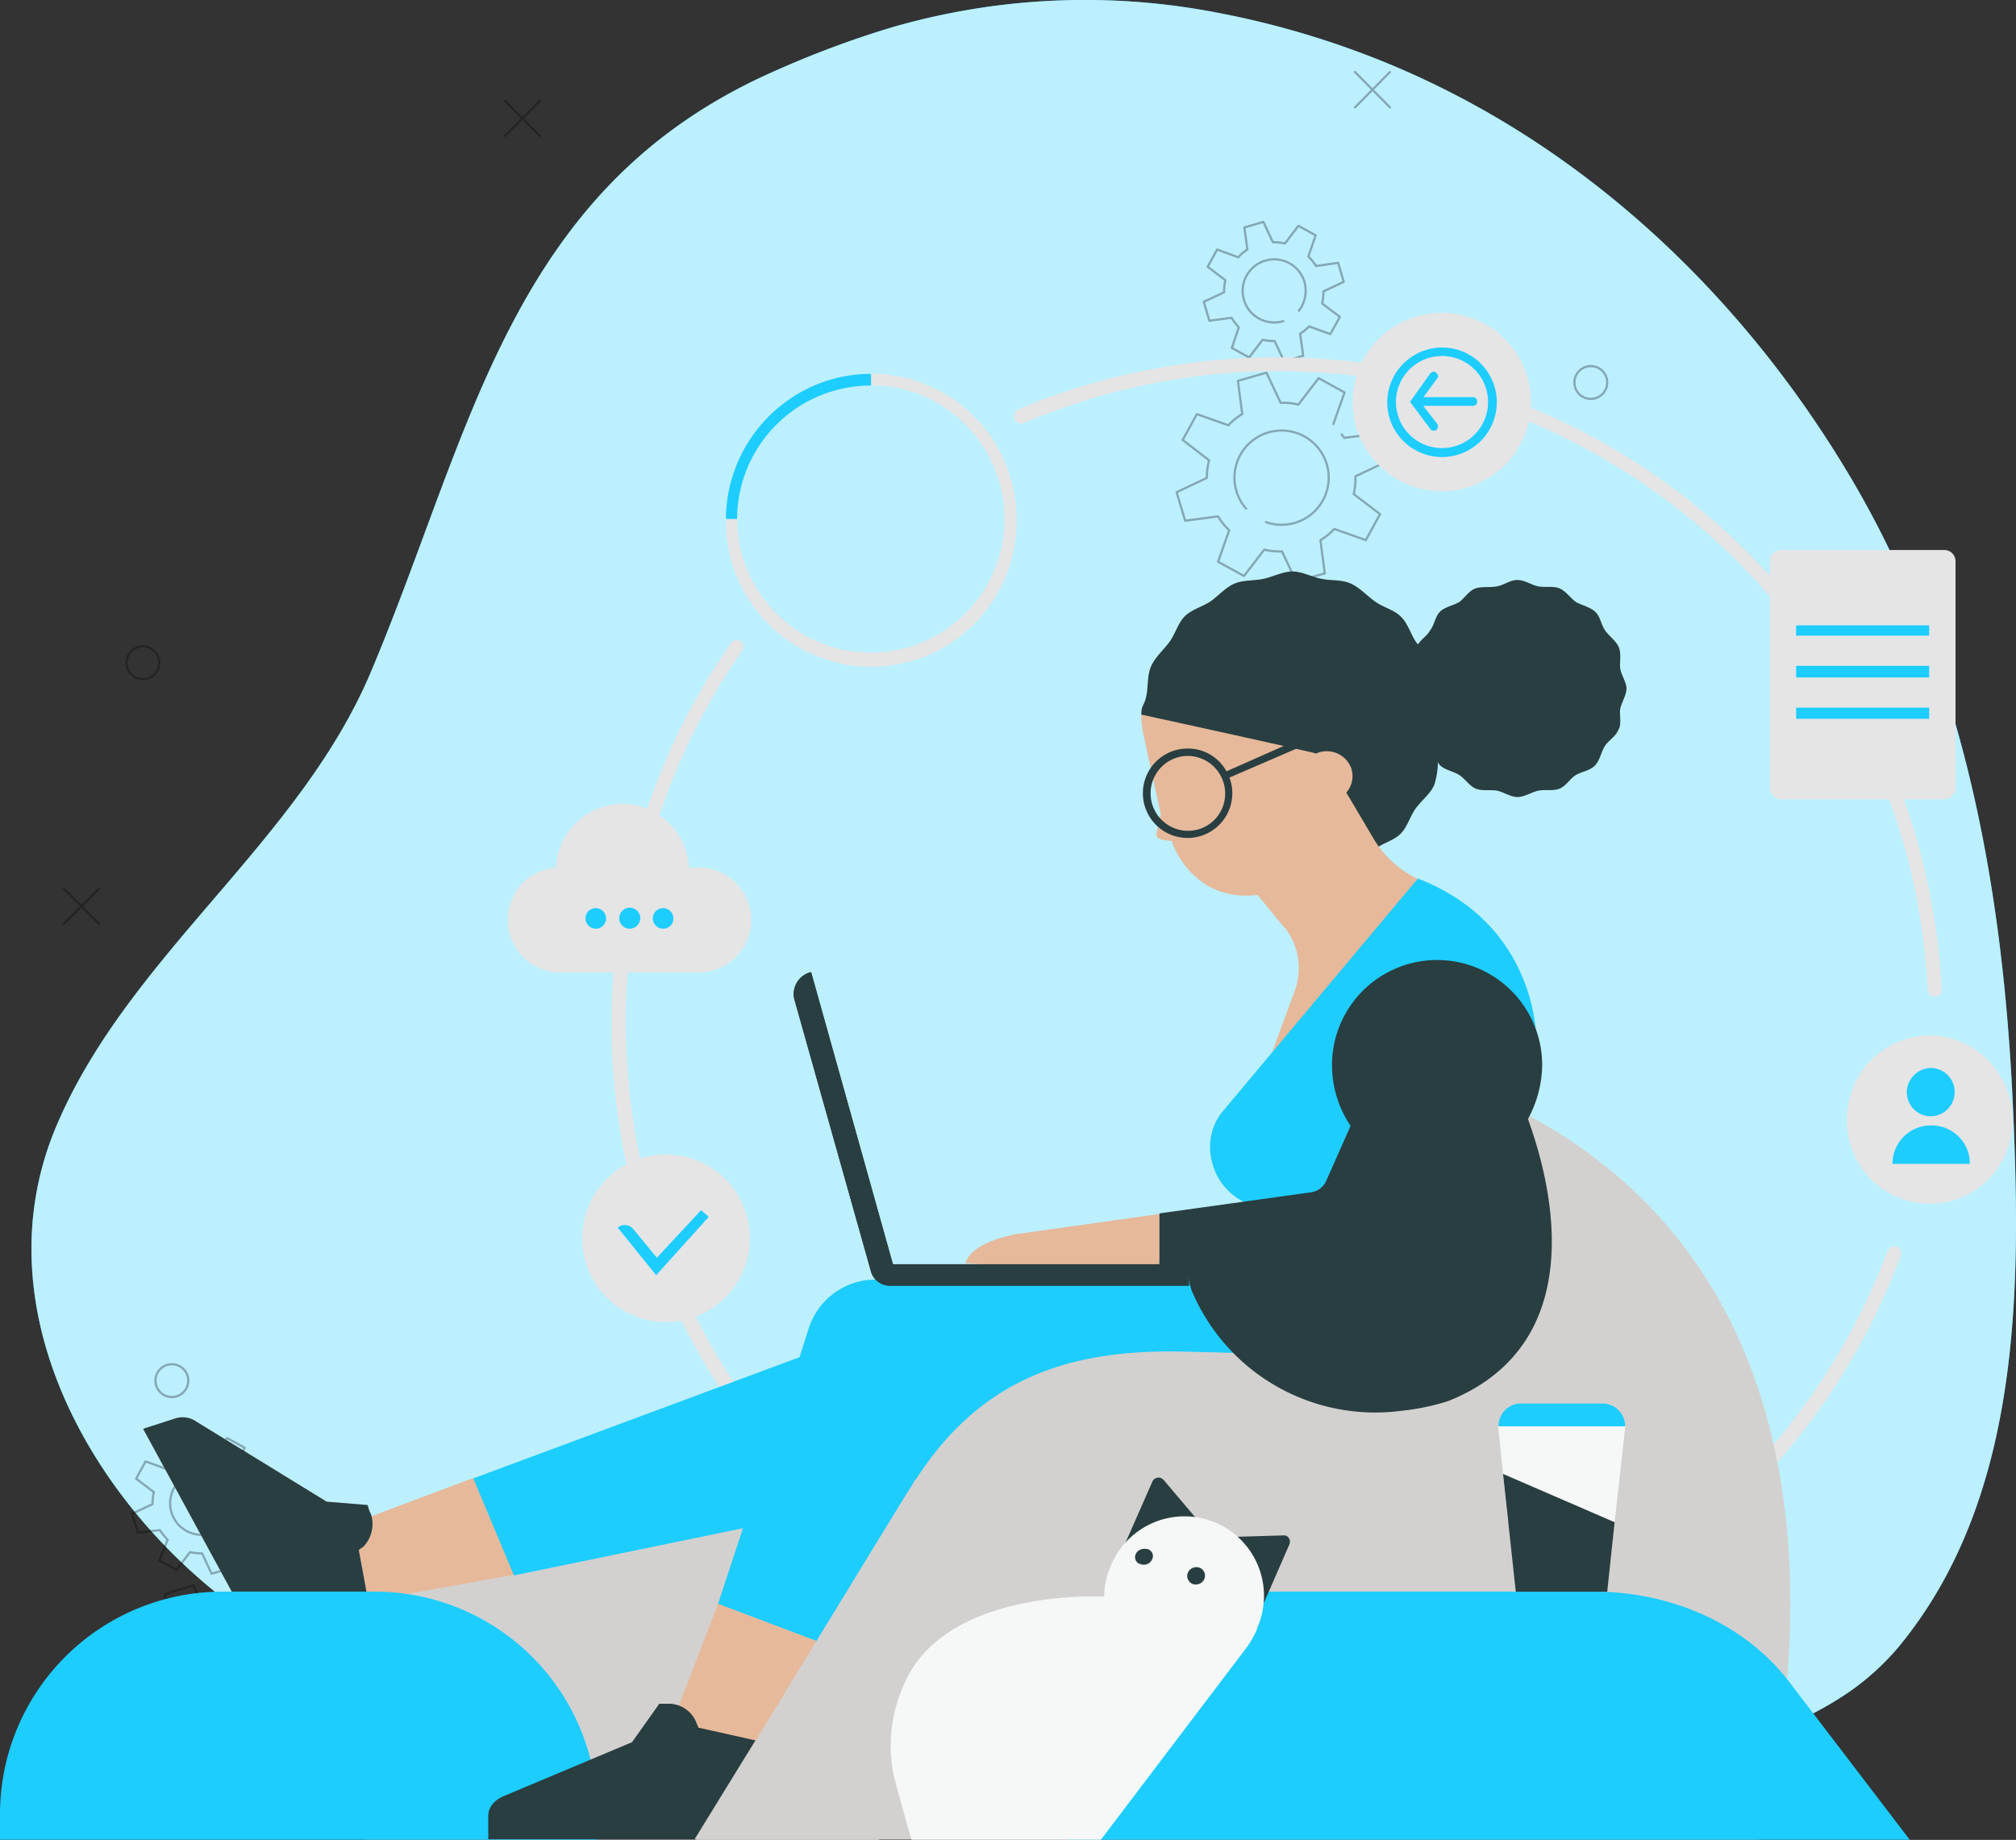 <svg xmlns="http://www.w3.org/2000/svg" viewBox="0 0 901.74 823.05"><rect x="0" y="0" width="901.74" height="823.05" fill="#333333" stroke="none"/><defs><style>.cls-1,.cls-9{fill:#1dcdfe;}.cls-2{fill:#fff;opacity:0.7;}.cls-2,.cls-3{isolation:isolate;}.cls-3,.cls-5{fill:none;stroke:#000;stroke-linecap:round;stroke-linejoin:round;}.cls-3,.cls-4{opacity:0.3;}.cls-6{fill:#293e40;}.cls-11,.cls-12,.cls-14,.cls-6,.cls-7,.cls-8,.cls-9{fill-rule:evenodd;}.cls-10,.cls-7{fill:#e5e5e5;}.cls-8{fill:#d3d1cf;}.cls-11{fill:#e6b99b;}.cls-12{fill:#d6d7d7;}.cls-13{fill:#4788c8;}.cls-14{fill:#f6f7f7;}</style></defs><g id="Layer_2" data-name="Layer 2"><g id="Layer_1-2" data-name="Layer 1"><g id="Background_Simple" data-name="Background Simple"><path class="cls-1" d="M823.24,759.42a113,113,0,0,0,26.08-22.8c55.26-67,54.68-161.52,51-242.86-4.45-96-21.45-192.24-70.72-277.06-47.53-81.54-118.82-150.9-208.08-188a391.49,391.49,0,0,0-76.9-23,310.45,310.45,0,0,0-146.45,6.76,437,437,0,0,0-52.94,19.9C227.77,84.74,211.35,192.93,165.75,300.94,133.3,377.45,57.37,427.49,25.1,504-11,589.78,46.93,683.68,120.74,729.66a293.39,293.39,0,0,0,53.71,26.09c175.62,64.72,373.85,84.43,556.63,37.48C762,785.31,796.19,776.81,823.24,759.42Z"/><path class="cls-2" d="M823.24,759.42a113,113,0,0,0,26.08-22.8c55.26-67,54.68-161.52,51-242.86-4.45-96-21.45-192.24-70.72-277.06-47.53-81.54-118.82-150.9-208.08-188a391.49,391.49,0,0,0-76.9-23,310.45,310.45,0,0,0-146.45,6.76,437,437,0,0,0-52.94,19.9C227.77,84.74,211.35,192.93,165.75,300.94,133.3,377.45,57.37,427.49,25.1,504-11,589.78,46.93,683.68,120.74,729.66a293.39,293.39,0,0,0,53.71,26.09c175.62,64.72,373.85,84.43,556.63,37.48C762,785.31,796.19,776.81,823.24,759.42Z"/></g><g id="Graphics"><path class="cls-3" d="M116.68,732.19l5-14.11-11.59-6.37-9.27,11.78a27.07,27.07,0,0,0-7.92-.77l-6.38-13.53-12.75,3.87,1.93,14.88a26.05,26.05,0,0,0-6.18,5l-14.11-5-6.37,11.59,11.78,9.08a27,27,0,0,0-.77,7.92l-13.52,6.38,3.67,12.75,14.87-1.93a26.29,26.29,0,0,0,5,6.18l-5,14.1,11.79,6.38L86,788.6a35.55,35.55,0,0,0,7.92,1l6.38,13.52L113,799.42l-1.93-14.87a26.34,26.34,0,0,0,6.18-5l14.1,5,6.38-11.6L126,763.87a35.48,35.48,0,0,0,1-7.92l13.52-6.37-3.67-12.76-14.87,1.94L120.74,737M77.85,769.86a21.08,21.08,0,1,1,8.88,6"/><path class="cls-3" d="M71.28,698,79,702.24l6-7.92a24.85,24.85,0,0,0,5.41.58L94.65,704l8.51-2.51-1.36-9.86a34.3,34.3,0,0,0,4.25-3.28l9.47,3.48,4.25-7.73-7.92-6a24.25,24.25,0,0,0,.58-5.41l9.08-4.25-2.51-8.5-9.86,1.35a34.3,34.3,0,0,0-3.28-4.25l3.48-9.47-7.73-4.25-6,7.92a24.85,24.85,0,0,0-5.41-.58L86,641.57l-8.5,2.51,1.35,9.86a35.06,35.06,0,0,0-4.25,3.28l-9.47-3.48-4.25,7.73,7.92,6a24.85,24.85,0,0,0-.58,5.41l-9.08,4.25,2.52,8.5,9.85-1.16A23.55,23.55,0,0,0,75,688.71Zm23-12a14.12,14.12,0,1,1,9.46-17.58,14.71,14.71,0,0,1-2.51,12.94"/><path class="cls-3" d="M596.41,189.66l5-14.1-11.6-6.38L580.76,181a27,27,0,0,0-7.92-.78l-6.37-13.52-12.76,3.67,1.94,14.88a26.1,26.1,0,0,0-6.19,5l-14.1-5L529,196.81l11.79,9.08a35.55,35.55,0,0,0-1,7.92l-13.52,6.38,3.86,12.75L544.83,231a26.05,26.05,0,0,0,5,6.18l-5,14.1,11.59,6.38,9.08-11.79a27,27,0,0,0,7.92.78l6.38,13.52,12.75-3.67-1.93-14.88a26.05,26.05,0,0,0,6.18-5l14.1,5L617.28,230,605.49,221a27.69,27.69,0,0,0,.78-7.92l13.52-6.38-3.67-12.75-14.88,1.93a9.65,9.65,0,0,0-1.16-1.54m-42.69,33.23a21.08,21.08,0,1,1,8.88,6"/><path class="cls-3" d="M551,155.66l7.73,4.25,6-7.92a24.79,24.79,0,0,0,5.41.58l4.25,9.08,8.5-2.52-1.35-9.85a23.46,23.46,0,0,0,4.05-3.28l9.47,3.47,4.25-7.72-7.92-6a24.25,24.25,0,0,0,.58-5.41l9.08-4.25-2.51-8.51L588.68,119a23.49,23.49,0,0,0-3.47-4.25l3.28-9.47L580.76,101l-6,7.92a24.19,24.19,0,0,0-5.41-.58l-4.25-9.08-8.5,2.51,1.35,9.86a17.55,17.55,0,0,0-4.05,3.47l-9.47-3.47-4.25,7.72,7.92,6a24.25,24.25,0,0,0-.58,5.41L538.45,135l2.51,8.5,9.86-1.35a34.3,34.3,0,0,0,3.28,4.25Zm23-12a14.12,14.12,0,1,1,9.47-17.58A14.84,14.84,0,0,1,581,139"/><g class="cls-4"><circle class="cls-5" cx="711.56" cy="171.11" r="7.34"/><circle class="cls-5" cx="63.93" cy="296.5" r="7.34"/><circle class="cls-5" cx="619.4" cy="678.47" r="7.34"/><circle class="cls-5" cx="76.88" cy="617.61" r="7.34"/><line class="cls-5" x1="577.29" y1="299.79" x2="561.64" y2="315.44"/><line class="cls-5" x1="577.29" y1="315.44" x2="561.64" y2="299.79"/><line class="cls-5" x1="521.06" y1="749.96" x2="536.71" y2="765.61"/><line class="cls-5" x1="536.71" y1="749.96" x2="521.06" y2="765.61"/><line class="cls-5" x1="28.58" y1="397.55" x2="44.23" y2="413.2"/><line class="cls-5" x1="44.23" y1="397.55" x2="28.58" y2="413.2"/><line class="cls-5" x1="606.07" y1="32.2" x2="621.72" y2="48.04"/><line class="cls-5" x1="621.72" y1="32.2" x2="606.07" y2="48.04"/><line class="cls-5" x1="225.84" y1="45.14" x2="241.49" y2="60.79"/><line class="cls-5" x1="241.49" y1="45.14" x2="225.84" y2="60.79"/></g></g><path class="cls-6" d="M586.1,344.45s-75.6-20.5-75.6-24.8,1.3-3.9,2.2-8.1.4-9.1,2-13.1,5.4-7.4,8.1-10.9,3.9-8.3,6.8-11.5,8.1-4.6,11.5-6.8,6.8-6.3,10.9-8.1,8.9-1.3,13.1-2.2,8.7-3.3,13.1-3.3,8.7,2.6,13.1,3.3c4.1.9,8.9.2,13.1,2.2s7,5.4,10.9,8.1,8.3,3.5,11.5,6.8,4.1,7.6,6.8,11.5l.7.7c1.3-2.2,4.1-3.9,5.4-6.3,2-2.6,2.2-6.1,4.4-8.3s6.1-2.8,8.7-4.4c2.6-2,4.4-5.2,7.4-6.1s6.3-.2,9.6-.9,5.7-2.8,8.9-2.8,6.3,2.2,9.1,2.8c3.3.7,6.8-.2,9.6.9s4.8,4.1,7.4,6.1c2.6,1.5,6.3,2.2,8.7,4.4s2.6,5.7,4.4,8.3,4.8,4.6,6.1,7.4.4,6.8.7,9.6,2.8,6.1,2.8,9.1-2.2,6.1-2.8,9.1c-.4,2.8.7,6.8-.7,9.1-1.3,3.3-4.4,4.8-6.1,7.4s-2.2,6.3-4.4,8.7-6.1,2.8-8.7,4.4-4.4,5-7.4,6.1-6.3.2-9.6.9c-2.8.7-6.1,2.8-9.1,2.8s-6.1-2.2-8.9-2.8-6.8.2-9.6-.9-4.8-4.4-7.4-6.1-6.3-2.2-8.7-4.4a6,6,0,0,1-.9-1.5,39.33,39.33,0,0,1-1.5,9.8c-1.5,4.1-5.4,7-8.1,10.5s-3.9,8.3-6.8,11.5-8.1,4.4-11.5,7C613.1,380.85,586.1,344.45,586.1,344.45Z"/><path class="cls-7" d="M865.3,445.75h.4a2.79,2.79,0,0,0,2.8-3v-.2C860,278.05,720,151.75,555.6,160.25a298.46,298.46,0,0,0-100.2,22.9,3.73,3.73,0,0,0-1.5,4.6,3.15,3.15,0,0,0,4.1,1.5,289.49,289.49,0,0,1,113.5-23.2c155.1,0,282.9,121.7,290.7,276.6A3,3,0,0,0,865.3,445.75Z"/><path class="cls-7" d="M720.9,715a1.68,1.68,0,0,0,1.5-.7,297.35,297.35,0,0,0,127.8-152.5,3.13,3.13,0,0,0-1.7-4.1h0a2.89,2.89,0,0,0-3.9,1.5.2.2,0,0,1-.2.2,294.36,294.36,0,0,1-124.8,149.2,3.21,3.21,0,0,0-1.1,4.4v.2C718.7,714.05,719.8,714.65,720.9,715Z"/><path class="cls-7" d="M369.6,675.45a3.6,3.6,0,0,0,2.2-.9,3,3,0,0,0,0-4.4h0c-105.2-99.1-122.2-260.3-39.9-379a3,3,0,0,0-.2-4.1c-.2,0-.2-.2-.4-.2a3.13,3.13,0,0,0-4.4.9h0a297.9,297.9,0,0,0,40.2,387A4.3,4.3,0,0,0,369.6,675.45Z"/><path class="cls-8" d="M786.6,823s75.1-245-119.8-332.3l-490.6,219-12.4,113.2H786.6Z"/><path class="cls-9" d="M854.2,823H477.4l25.9-96c0-8.3,7.6-15,17.2-15H713.2c34.4,0,67.1,14.6,86.5,39.6Z"/><circle class="cls-10" cx="297.9" cy="553.95" r="37.5"/><path class="cls-9" d="M313.6,541.35l-19.8,21.3-10.5-12.8a4.93,4.93,0,0,0-7-.7l17.2,21.3,23.5-26.1Z"/><polygon class="cls-11" points="211.7 661.14 142.9 687.04 161.8 716.64 230.2 704.45 211.7 661.14"/><path class="cls-12" d="M88,636.05l58.1,35.7,18.3,1.5.9,2.8.7,1.5a14.66,14.66,0,0,1-3.5,14.4,13,13,0,0,0-2,1.5l6.8,36.8c.7,5.4-2.8,7-8.1,8.9L127,754.85,64,639.15l13.7-4.4A10.86,10.86,0,0,1,88,636.05Z"/><path class="cls-6" d="M88,636.05l58.1,35.7,18.3,1.5.9,2.8.7,1.5a14.66,14.66,0,0,1-3.5,14.4,13,13,0,0,0-2,1.5l6.8,36.8c.7,5.4-2.8,7-8.1,8.9L127,754.85,64,639.15l13.7-4.4A10.86,10.86,0,0,1,88,636.05Z"/><path class="cls-9" d="M0,823H267.2v-11.5A99.57,99.57,0,0,0,167.7,712H99.5A99.57,99.57,0,0,0,0,811.45Z"/><polygon class="cls-11" points="334.7 783.75 299.5 773.75 321.2 717.35 365.2 734.04 338 778.75 334.7 783.75"/><path class="cls-9" d="M211.7,661.35l145.9-54.2,4.1-12.8a31.43,31.43,0,0,1,26.8-21.8l275.1-18.7-28.7,53.4-104.8-2.6c-51.6-1.3-91,11.8-120.2,56.8l-.7.7a54.26,54.26,0,0,1-3.5,5.7l-40.5,66.2-44-16.6,11.1-33.8-102.4,21.1Z"/><path class="cls-8" d="M410.1,661.15h0l-.7.7Z"/><path class="cls-8" d="M335,783.75l3.3-5,27.4-44.7,40.5-66.4,3.5-5.7.7-.7-17.2,161.8H311.3Z"/><path class="cls-6" d="M225.6,803.35l57.1-24,12.2-17.2h4.8a13.4,13.4,0,0,1,11.8,8.5c.2.7.7,1.5.9,2.2l25.5,5.7-27.2,44.2H218.4v-10.9C218.7,807.65,221.9,804.85,225.6,803.35Z"/><path class="cls-11" d="M510.5,319.65s78.6,17.2,78,17.4.7,0,.7-.2a11.71,11.71,0,0,1,15.2,6.8,11.19,11.19,0,0,1-2.2,10.9l12.6,21.3a46.11,46.11,0,0,0,17.9,16.6l1.3.7,15.7,18.7-84.1,68.2,13.1-35.7a29.55,29.55,0,0,0-3.5-28.7l-.9-.9-11.8-14.4c-29.8,3.5-38.5-24.2-38.5-24.2a20.35,20.35,0,0,1-5.4-.9c-2-.9-1.3-2.6-.9-4.4l1.5-6.8s-8.1-36.6-8.3-38.3C510.7,323.75,510.5,321.55,510.5,319.65Z"/><path class="cls-11" d="M518.6,543.05l-64.7,9.1c-21.3,4.4-22,13.1-22,12.8v.2l86.7,5.4Z"/><path class="cls-6" d="M362.8,434.85l36.6,130.7h120c7,0,12.6,2.6,12.4,9.6H398.1a8.86,8.86,0,0,1-8.7-7l-34.2-121.5a10.15,10.15,0,0,1,7.6-11.8Z"/><path class="cls-6" d="M362.8,434.85l36.6,130.7h120c7,0,12.6,2.6,12.4,9.6H398.1a8.86,8.86,0,0,1-8.7-7l-34.2-121.5a10.15,10.15,0,0,1,7.6-11.8Z"/><path class="cls-9" d="M546.2,498l88-105c76.2,29.6,53.4,124.1,35.7,108-.7-.7-107.8,58.8-107.8,58.8l1.3-19.8a27,27,0,0,1-21.3-20.3A25.68,25.68,0,0,1,546.2,498Z"/><path class="cls-6" d="M585.8,533.45a8.82,8.82,0,0,0,7.4-5.2l10.9-24.6a48.68,48.68,0,0,1-8.3-27.2,47,47,0,0,1,94,0,51.41,51.41,0,0,1-6.3,24c-.4,1.3,40.5,95.8-35.7,126.3a106.16,106.16,0,0,1-21.3,4.4A89.06,89.06,0,0,1,532.9,577l-1.5-5.4-12.8-.9v-27.9Z"/><rect class="cls-13" x="248.1" y="486.85" width="0.2" height="0.2"/><path class="cls-6" d="M531.4,371.65a16.56,16.56,0,0,0,16.6-16.3v-.2a16.83,16.83,0,0,0-16.6-17h0a16.75,16.75,0,1,0,0,33.5Zm0-36.8a19.61,19.61,0,0,1,17.2,10.2l43.3-19.2,1.3,3.3-43.3,18.7a18.51,18.51,0,0,1,1.3,7,20,20,0,1,1-19.8-20Z"/><polygon class="cls-14" points="670.1 638.04 727 638.04 722.2 680.95 674.5 680.95 670.1 638.04"/><polygon class="cls-6" points="722.2 680.95 718.9 712.04 678 712.04 672.3 659.35 722.2 680.95"/><path class="cls-9" d="M670.1,638.05h56.8v-.2a10.12,10.12,0,0,0-9.8-10h-37a10,10,0,0,0-9.8,10Z"/><path class="cls-10" d="M796.7,246.05h73a5,5,0,0,1,5,5v101.5a5,5,0,0,1-5,5h-73a5,5,0,0,1-5-5V251.05C791.4,248.45,793.8,246.05,796.7,246.05Z"/><rect class="cls-1" x="803.4" y="279.75" width="59.5" height="4.6"/><rect class="cls-1" x="803.4" y="297.85" width="59.5" height="5.2"/><rect class="cls-1" x="803.4" y="316.55" width="59.5" height="5"/><circle class="cls-10" cx="644.9" cy="179.85" r="39.9"/><path class="cls-9" d="M642.3,166.75a1.76,1.76,0,0,1,.7,2.4.2.2,0,0,1-.2.2l-6.1,8.3h22a1.83,1.83,0,0,1,2,1.7v.2c.2.9-.4,1.7-1.5,2H636.6l6.3,8.1a2,2,0,0,1-.7,2.8c-.2.2-.7.4-.9.2a1.68,1.68,0,0,1-1.5-.7l-9.1-12.2,9.1-12.8C640.5,166.35,641.8,165.85,642.3,166.75Z"/><path class="cls-9" d="M644.9,200.45a20.6,20.6,0,1,0-20.5-20.7A20.64,20.64,0,0,0,644.9,200.45Zm0-45a24.5,24.5,0,1,1-24.4,24.6v-.2A24.63,24.63,0,0,1,644.9,155.45Z"/><path class="cls-7" d="M826.1,500.85a37.07,37.07,0,1,0,74.1-1.1c-.7-20-16.8-36.4-37-36.6a37.54,37.54,0,0,0-37.1,37.7Z"/><path class="cls-9" d="M852.9,488.45a10.75,10.75,0,0,0,10.7,10.9h.2a10.81,10.81,0,0,0,.3-21.6h-.4A11,11,0,0,0,852.9,488.45Z"/><path class="cls-9" d="M863.7,503.45a17.07,17.07,0,0,1,17.4,17v.2H846.5a17.14,17.14,0,0,1,17.2-17.2Z"/><path class="cls-6" d="M561.7,725.35l15-34.4a3,3,0,0,0-1.3-3.9,3.42,3.42,0,0,0-1.5-.2l-23.5.7Z"/><path class="cls-6" d="M500.3,697.25l15.2-34.6a3,3,0,0,1,4.1-1.3c.2.2.7.4.9.7L535.7,680Z"/><path class="cls-14" d="M492.4,823H407.7s-5.4-18.7-8.1-29.4a67.14,67.14,0,0,1,8.1-46.6c20.5-33.3,75.6-33.3,86.2-32.7a33.85,33.85,0,0,1,3.3-14.6,35.56,35.56,0,0,1,65.5,27.7,3.26,3.26,0,0,0-.4,1.3,41.78,41.78,0,0,1-5,8.7Z"/><path class="cls-6" d="M531.4,703.35a3.89,3.89,0,0,0,2,5.2h0a4.17,4.17,0,0,0,5.2-2,3.85,3.85,0,0,0-1.5-5c-.2,0-.2-.2-.4-.2a4.22,4.22,0,0,0-5.3,2Z"/><path class="cls-6" d="M508.1,695.05a3.25,3.25,0,0,0,1.3,4.4c.2,0,.4.2.7.2a4,4,0,0,0,5.2-2,3.25,3.25,0,0,0-1.3-4.4.7.7,0,0,1-.4-.2C511.4,692.45,509,693.15,508.1,695.05Z"/><path class="cls-7" d="M454.7,231.85a65.09,65.09,0,0,0-65.1-64.7v5.2a59.8,59.8,0,1,1-.2,119.6c-32.9,0-59.7-27-59.7-59.9h-5a65,65,0,1,0,130,2.4v-2.6Z"/><path class="cls-9" d="M389.6,172.45v-5.2c-35.7,0-64.7,29.2-64.9,64.9h5A59.9,59.9,0,0,1,389.6,172.45Z"/><path class="cls-7" d="M248.7,388.05a29.73,29.73,0,0,1,59.4,0h4.4a23.5,23.5,0,0,1,0,47H250.4a23.54,23.54,0,0,1-1.7-47Z"/><path class="cls-1" d="M301.2,410.85a4.6,4.6,0,1,0-4.6,4.6,4.53,4.53,0,0,0,4.6-4.6Z"/><path class="cls-1" d="M286.4,410.85a4.7,4.7,0,1,0-4.8,4.6h.2a4.79,4.79,0,0,0,4.6-4.6Z"/><path class="cls-1" d="M271.1,410.85a4.65,4.65,0,0,0-4.6-4.6,4.53,4.53,0,0,0-4.6,4.6,4.65,4.65,0,0,0,4.6,4.6h0a4.59,4.59,0,0,0,4.6-4.6Z"/></g></g></svg>